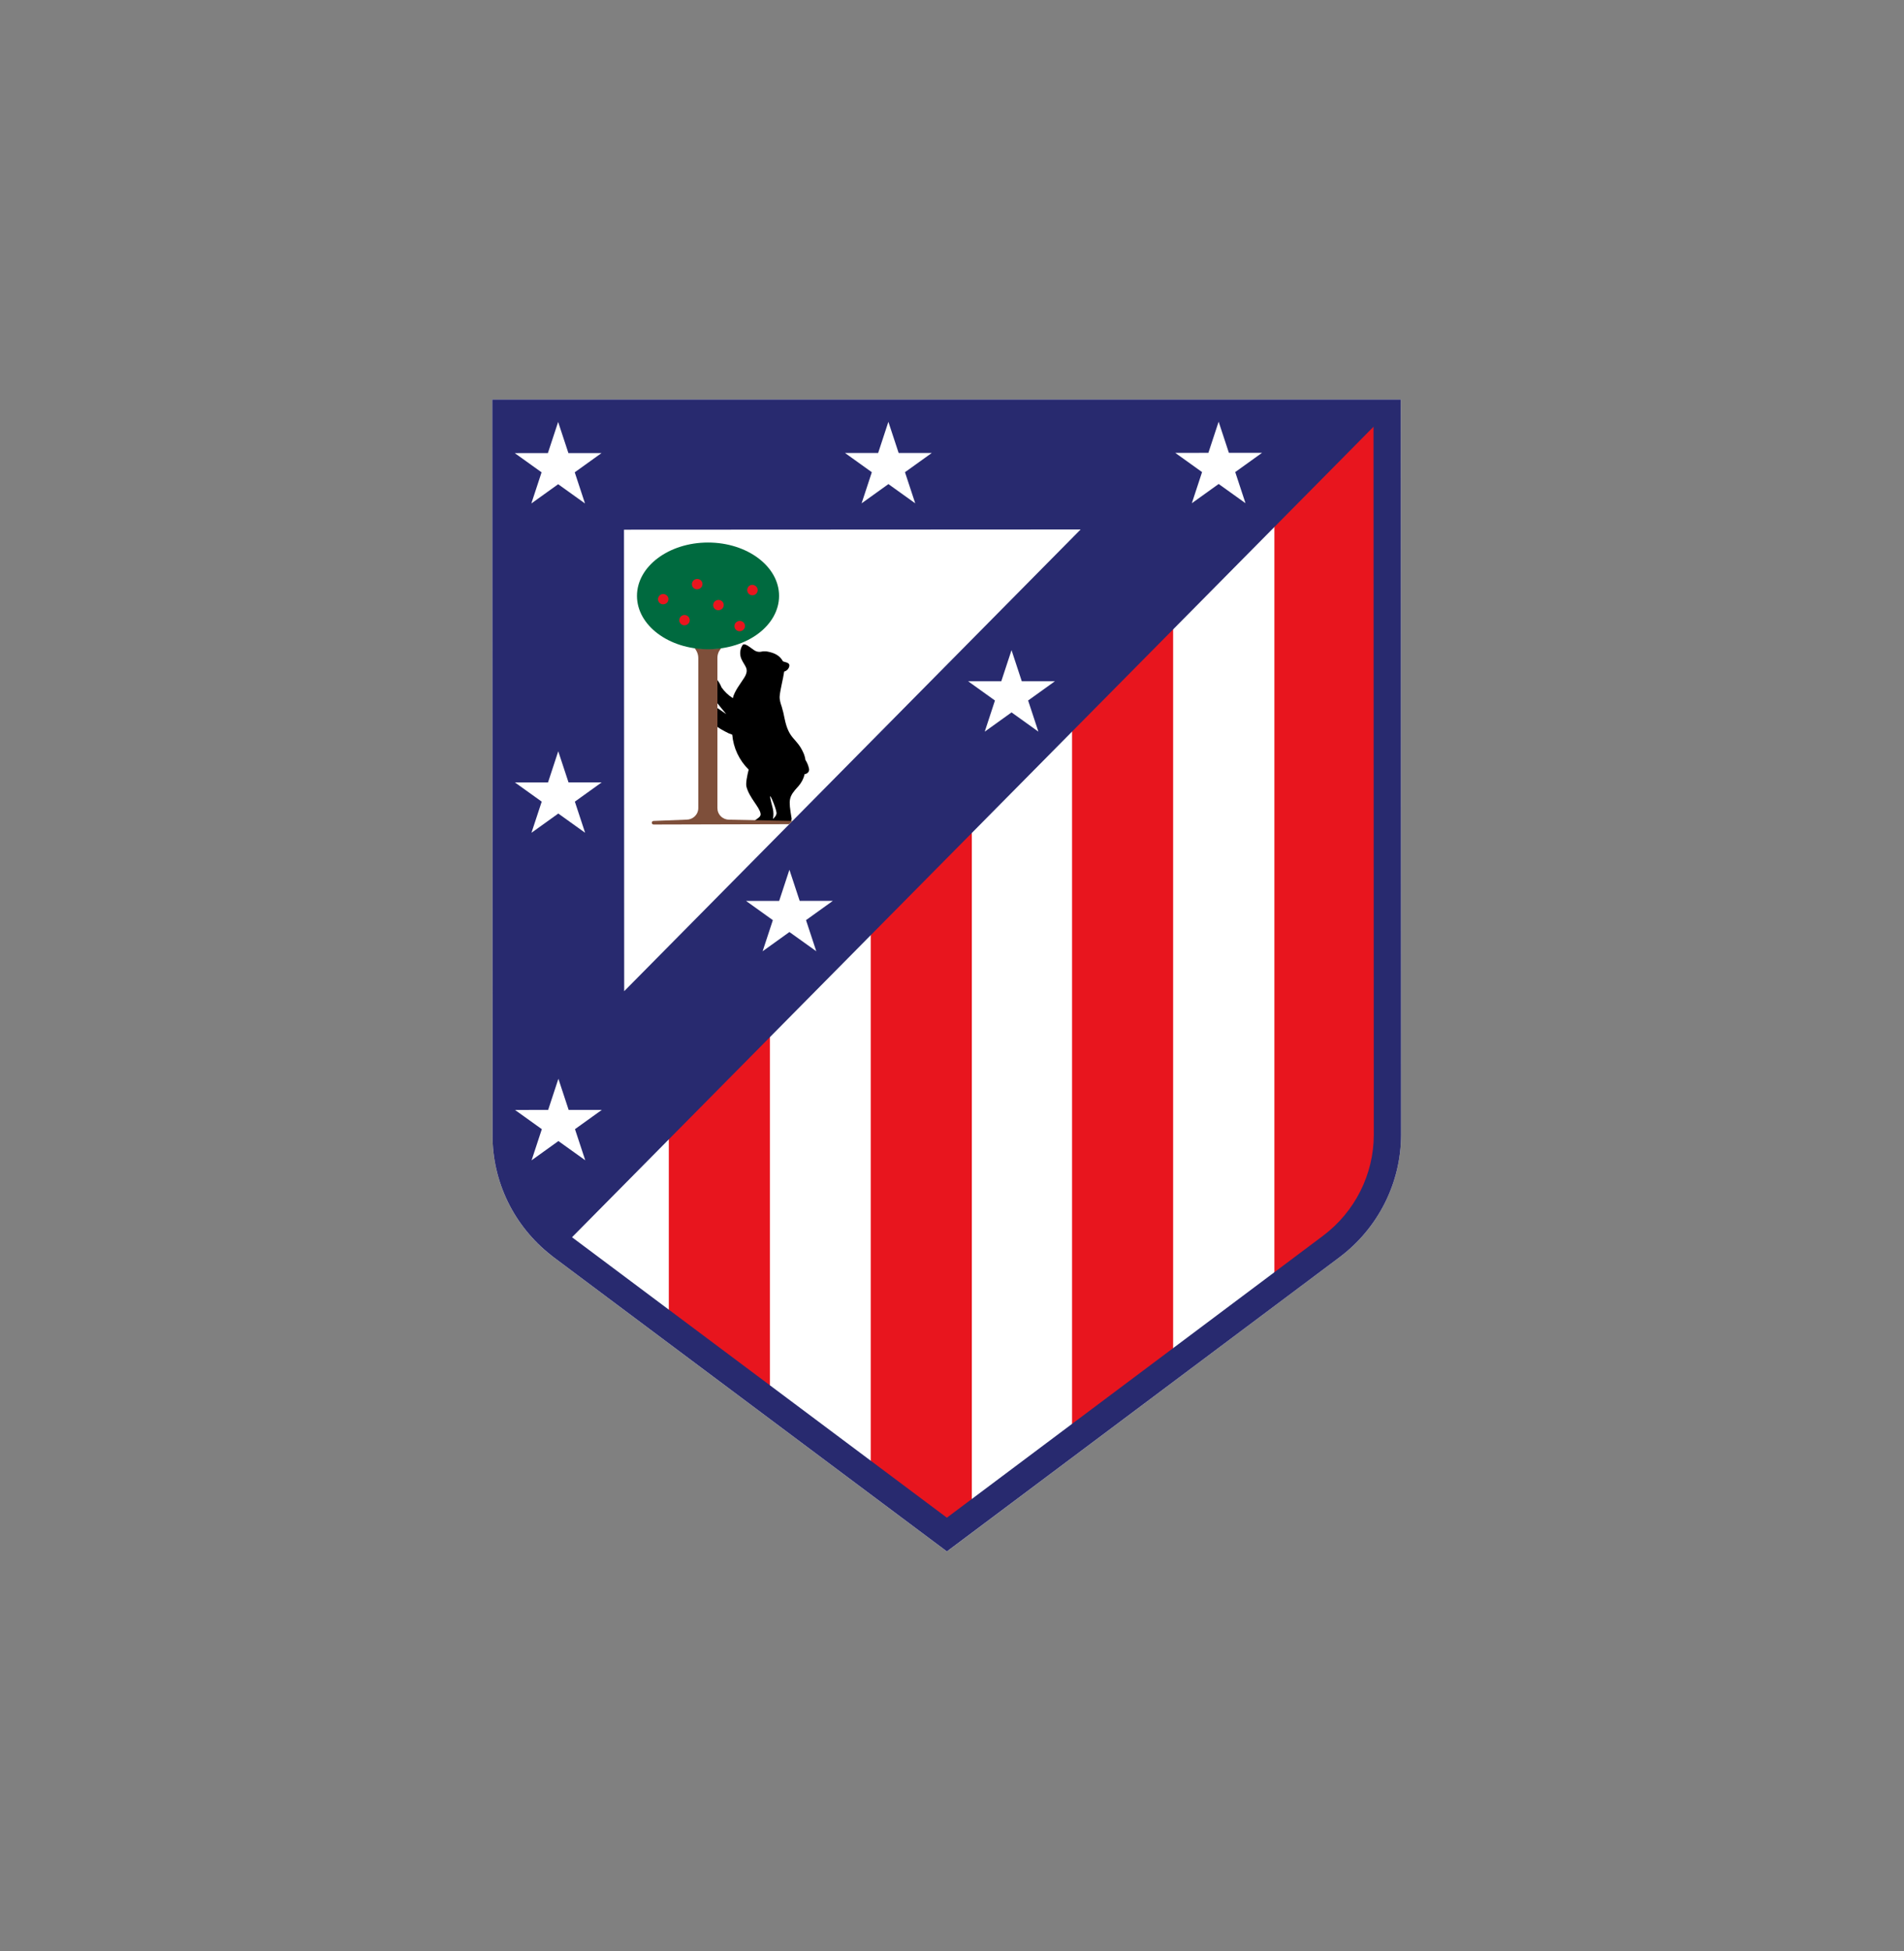 <svg width="205" height="210" viewBox="0 0 205 210" fill="none" xmlns="http://www.w3.org/2000/svg">
<rect x="0" y="0" width="205" height="210" fill="#808080" stroke="none"/>
<path d="M150.822 43H53L53.03 122.203C53.026 124.726 53.609 127.216 54.735 129.48C55.861 131.744 57.499 133.723 59.523 135.263L59.668 135.376L101.952 167L144.222 135.328C146.277 133.783 147.943 131.792 149.093 129.509C150.243 127.226 150.845 124.712 150.852 122.163L150.822 43Z" fill="white"/>
<path d="M126.308 67.534L115.425 78.536V153.548L126.308 145.394V67.534Z" fill="#E8151E"/>
<path d="M137.211 137.219L142.448 133.297C145.872 130.732 148.091 126.928 148.089 122.694L148.06 45.538L137.211 56.505V137.219Z" fill="#E8151E"/>
<path d="M82.892 149.392V111.423L72.009 122.425V141.252L82.892 149.392Z" fill="#E8151E"/>
<path d="M104.634 161.634V89.445L93.751 100.448V157.513L101.949 163.646L104.634 161.634Z" fill="#E8151E"/>
<path d="M150.822 43H53L53.03 122.203C53.027 124.685 53.593 127.134 54.684 129.369C55.776 131.604 57.366 133.566 59.334 135.108C59.397 135.158 59.457 135.209 59.522 135.256L59.666 135.369L101.95 166.993L144.222 135.328C146.277 133.783 147.943 131.792 149.093 129.509C150.243 127.226 150.845 124.712 150.852 122.163L150.822 43ZM116.349 56.99L67.205 106.689L67.185 57.015L116.349 56.99ZM142.447 133.019L101.948 163.361L61.588 133.174L147.885 45.934L147.914 122.161C147.908 124.264 147.412 126.337 146.464 128.22C145.516 130.103 144.142 131.745 142.447 133.019Z" fill="#282A6F"/>
<path d="M58.991 48.769L60.094 45.419L61.199 48.769L64.767 48.767L61.881 50.839L62.986 54.192L60.096 52.121L57.209 54.193L58.31 50.841L55.422 48.771L58.991 48.769Z" fill="white"/>
<path d="M94.549 48.757L95.65 45.404L96.755 48.755H100.326L97.437 50.827L98.542 54.178L95.654 52.107L92.767 54.179L93.868 50.829L90.98 48.758L94.549 48.757Z" fill="white"/>
<path d="M59.018 119.47L60.121 116.118L61.225 119.468H64.794L61.908 121.54L63.013 124.891L60.122 122.821L57.236 124.893L58.337 121.542L55.449 119.472L59.018 119.47Z" fill="white"/>
<path d="M59.005 84.217L60.106 80.865L61.211 84.215L64.782 84.214L61.894 86.287L62.998 89.638L60.11 87.568L57.221 89.64L58.325 86.287L55.436 84.217H59.005Z" fill="white"/>
<path d="M83.892 96.971L84.995 93.618L86.1 96.969H89.668L86.782 99.041L87.887 102.391L84.996 100.321L82.11 102.393L83.211 99.043L80.323 96.972L83.892 96.971Z" fill="white"/>
<path d="M107.807 73.33L108.909 69.979L110.013 73.33L113.582 73.328L110.696 75.4L111.8 78.752L108.912 76.682L106.024 78.754L107.125 75.402L104.237 73.331L107.807 73.33Z" fill="white"/>
<path d="M130.105 48.743L131.208 45.392L132.313 48.743L135.882 48.741L132.995 50.813L134.1 54.165L131.21 52.095L128.323 54.167L129.424 50.815L126.536 48.745L130.105 48.743Z" fill="white"/>
<path d="M86.719 81.795C86.684 81.547 86.617 81.304 86.518 81.072C85.761 79.357 84.954 79.681 84.475 77.342C84.395 76.906 84.291 76.476 84.163 76.052C84.075 75.806 83.904 75.308 83.947 74.913C84.034 74.088 84.303 73.154 84.426 72.317C84.426 72.306 84.426 72.297 84.426 72.287C84.562 72.252 84.686 72.181 84.784 72.081C84.881 71.981 84.95 71.857 84.981 71.722C85.016 71.458 84.943 71.356 84.312 71.194L84.291 71.17C83.915 70.494 83.295 70.26 82.6 70.127C82.367 70.091 82.129 70.102 81.9 70.158C81.694 70.185 81.486 70.147 81.303 70.051C80.947 69.856 80.175 69.105 79.952 69.437C79.811 69.653 79.725 69.899 79.701 70.154C79.677 70.409 79.715 70.667 79.813 70.904C80.17 71.738 80.731 71.96 80.139 72.934C79.783 73.516 79.07 74.38 78.903 75.147C78.421 74.843 78.006 74.447 77.682 73.982C77.563 73.676 77.396 73.389 77.189 73.133V75.632C77.504 76.031 77.868 76.476 78.197 76.863C77.875 76.654 77.504 76.399 77.189 76.181V78.214C77.442 78.39 77.818 78.608 78.079 78.742C78.32 78.882 78.575 78.995 78.84 79.079C78.958 80.5 79.585 81.832 80.608 82.838C80.44 83.508 80.275 84.324 80.371 84.687C80.697 85.909 81.796 86.875 81.893 87.596C81.937 87.918 81.579 88.073 81.314 88.285L81.194 88.363L85.114 88.438L85.173 88.361C85.234 88.25 85.249 88.119 85.214 87.997C84.904 86.078 84.874 85.8 85.948 84.644C86.286 84.266 86.523 83.81 86.639 83.318C86.706 83.316 86.772 83.3 86.833 83.272C86.893 83.245 86.947 83.205 86.992 83.155C87.037 83.106 87.07 83.048 87.092 82.986C87.113 82.923 87.121 82.856 87.115 82.791C87.048 82.437 86.914 82.099 86.719 81.795ZM83.605 87.582C83.56 87.826 83.416 87.956 83.218 88.16C83.297 87.79 83.293 87.407 83.208 87.038C83.142 86.727 82.897 85.891 82.917 85.719C82.942 85.508 83.664 87.253 83.605 87.582Z" fill="black"/>
<path d="M78.516 88.231C78.349 88.232 78.183 88.201 78.029 88.139C77.874 88.076 77.733 87.984 77.615 87.868C77.496 87.752 77.402 87.614 77.338 87.461C77.274 87.309 77.242 87.145 77.242 86.98V70.816C77.242 70.572 77.299 70.331 77.41 70.113L77.645 69.761C76.697 69.856 75.741 69.853 74.794 69.751L75.006 70.102C75.121 70.324 75.183 70.57 75.184 70.82V86.973C75.185 87.138 75.153 87.301 75.089 87.453C75.026 87.605 74.933 87.743 74.815 87.86C74.697 87.976 74.557 88.068 74.403 88.131C74.249 88.194 74.084 88.226 73.917 88.226L70.371 88.365C70.319 88.365 70.269 88.385 70.233 88.421C70.196 88.457 70.175 88.507 70.175 88.558C70.175 88.609 70.196 88.659 70.233 88.695C70.269 88.731 70.319 88.751 70.371 88.751L84.968 88.713L85.324 88.361L78.516 88.231Z" fill="#7E4F3A"/>
<path d="M76.232 69.882C80.457 69.882 83.881 67.311 83.881 64.14C83.881 60.968 80.457 58.397 76.232 58.397C72.007 58.397 68.582 60.968 68.582 64.14C68.582 67.311 72.007 69.882 76.232 69.882Z" fill="#006A3F"/>
<path d="M73.899 66.235C73.832 66.208 73.759 66.195 73.686 66.197C73.614 66.198 73.542 66.214 73.475 66.243C73.339 66.304 73.232 66.415 73.177 66.553C73.123 66.691 73.125 66.844 73.183 66.981C73.213 67.047 73.255 67.106 73.308 67.156C73.361 67.206 73.423 67.245 73.491 67.271C73.556 67.294 73.624 67.306 73.693 67.306C73.776 67.306 73.858 67.289 73.933 67.255C74.034 67.21 74.119 67.136 74.177 67.043C74.236 66.951 74.265 66.843 74.262 66.734C74.258 66.624 74.222 66.519 74.157 66.43C74.093 66.341 74.003 66.273 73.899 66.235Z" fill="#E8151E"/>
<path d="M77.141 65.651C77.211 65.678 77.287 65.69 77.363 65.687C77.439 65.684 77.514 65.667 77.582 65.635C77.651 65.606 77.713 65.564 77.765 65.511C77.817 65.458 77.858 65.396 77.885 65.327C77.913 65.258 77.926 65.185 77.924 65.111C77.922 65.038 77.905 64.965 77.875 64.898C77.845 64.832 77.802 64.773 77.749 64.724C77.695 64.675 77.633 64.636 77.565 64.611C77.422 64.558 77.264 64.562 77.124 64.624C76.987 64.683 76.879 64.794 76.824 64.933C76.769 65.071 76.772 65.225 76.832 65.361C76.862 65.427 76.904 65.486 76.957 65.536C77.01 65.586 77.072 65.625 77.141 65.651Z" fill="#E8151E"/>
<path d="M80.808 64.038C80.878 64.065 80.954 64.077 81.03 64.074C81.106 64.071 81.181 64.054 81.249 64.022C81.384 63.962 81.49 63.851 81.542 63.714C81.595 63.577 81.59 63.425 81.529 63.292C81.465 63.154 81.349 63.046 81.205 62.993C81.138 62.965 81.067 62.951 80.996 62.951C80.924 62.951 80.852 62.965 80.786 62.993C80.649 63.056 80.542 63.17 80.489 63.31C80.435 63.45 80.439 63.605 80.499 63.742C80.528 63.809 80.57 63.87 80.623 63.92C80.676 63.971 80.739 64.011 80.808 64.038Z" fill="#E8151E"/>
<path d="M71.608 63.976C71.54 63.95 71.468 63.937 71.395 63.939C71.322 63.94 71.25 63.956 71.184 63.985C71.047 64.046 70.94 64.157 70.886 64.295C70.831 64.433 70.833 64.586 70.892 64.722C70.921 64.788 70.963 64.848 71.016 64.898C71.069 64.948 71.132 64.987 71.2 65.012C71.264 65.036 71.333 65.047 71.401 65.048C71.484 65.048 71.566 65.03 71.642 64.997C71.743 64.951 71.828 64.878 71.886 64.785C71.945 64.692 71.974 64.585 71.97 64.475C71.967 64.366 71.93 64.26 71.866 64.172C71.801 64.083 71.712 64.015 71.608 63.976Z" fill="#E8151E"/>
<path d="M75.585 62.643C75.555 62.577 75.513 62.518 75.459 62.469C75.406 62.419 75.343 62.381 75.275 62.356C75.132 62.303 74.974 62.307 74.835 62.369C74.697 62.428 74.59 62.539 74.535 62.678C74.48 62.816 74.483 62.97 74.543 63.106C74.572 63.172 74.614 63.231 74.667 63.281C74.72 63.331 74.783 63.37 74.851 63.396C74.922 63.423 74.998 63.435 75.073 63.432C75.149 63.43 75.224 63.412 75.293 63.38C75.362 63.351 75.424 63.309 75.476 63.256C75.528 63.203 75.568 63.141 75.596 63.072C75.623 63.003 75.636 62.93 75.634 62.857C75.632 62.783 75.616 62.71 75.585 62.643Z" fill="#E8151E"/>
<path d="M79.432 67.909C79.496 67.933 79.563 67.946 79.632 67.946C79.715 67.946 79.797 67.928 79.872 67.893C79.941 67.864 80.003 67.822 80.055 67.769C80.107 67.717 80.148 67.654 80.175 67.585C80.202 67.517 80.215 67.444 80.213 67.37C80.212 67.296 80.195 67.224 80.164 67.156C80.135 67.091 80.092 67.032 80.038 66.983C79.985 66.934 79.923 66.896 79.854 66.871C79.749 66.831 79.635 66.823 79.525 66.847C79.415 66.871 79.315 66.926 79.237 67.006C79.159 67.085 79.106 67.186 79.086 67.295C79.065 67.404 79.078 67.517 79.122 67.619C79.151 67.685 79.194 67.745 79.247 67.795C79.3 67.845 79.363 67.884 79.432 67.909Z" fill="#E8151E"/>
</svg>
